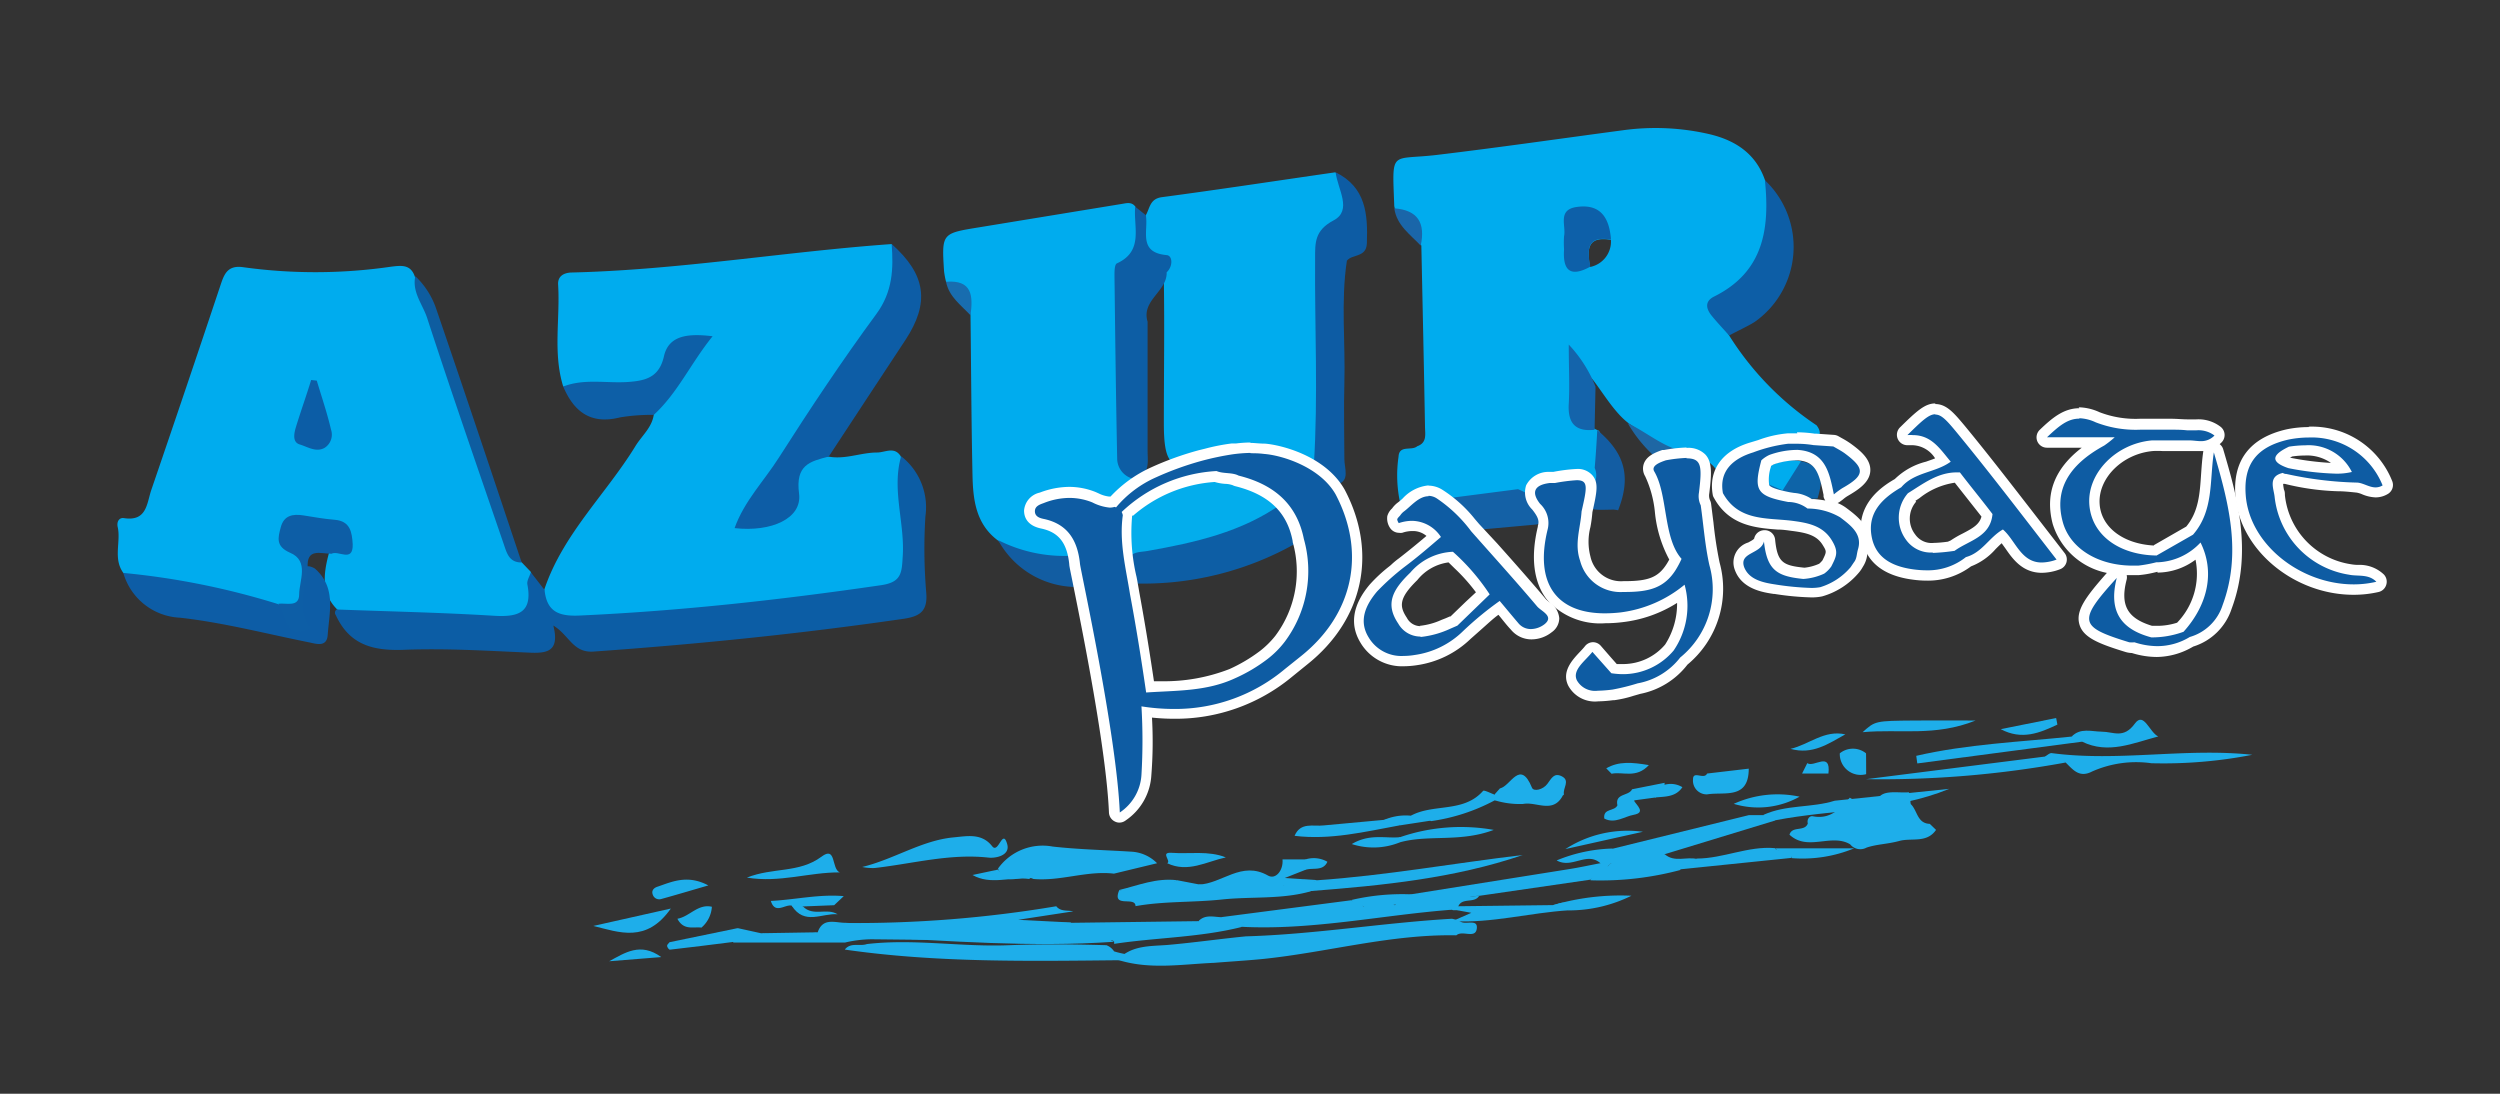 <svg xmlns="http://www.w3.org/2000/svg" viewBox="0 0 240 105"><rect x="0" y="0" width="240" height="105" fill="#333333" stroke="none"/><defs><style>.cls-1{fill:#00acee;}.cls-2{fill:#0c5da5;}.cls-3{fill:#0d5da6;}.cls-4{fill:#0d5ca4;}.cls-5{fill:#0d5ea5;}.cls-6{fill:#0d5ea6;}.cls-7{fill:#0d5fa7;}.cls-8{fill:#1eaeea;}.cls-9{fill:#0e5da0;}.cls-10{fill:#1461a6;}.cls-11{fill:#125da2;}.cls-12{fill:#1a66a9;}.cls-13{fill:#186daf;}.cls-14{fill:#3d6ea7;}.cls-15{fill:#135da3;}.cls-16{fill:#1464ab;}.cls-17{fill:#1e67a4;}.cls-18{fill:#0c5da6;}.cls-19{fill:#0e64a8;}.cls-20{fill:#03adec;}.cls-21{fill:#0d60a9;}.cls-22{fill:#0e5ca3;}.cls-23{fill:#fff;}</style></defs><title>logo</title><g id="Calque_3" data-name="Calque 3"><path class="cls-1" d="M174.39,40.83A28.75,28.75,0,0,1,166,32.21c-1.2-2.18-.69-3.57,1.44-5.07,2.76-1.95,3.4-6.43,2-9.84-.88-2.57-2.88-3.85-5.38-4.43a22.93,22.93,0,0,0-8.3-.36c-5.93.79-11.86,1.65-17.8,2.36-4.53.54-4.31-.6-4.11,4.91a1.83,1.83,0,0,0,.06.25,6.05,6.05,0,0,1,2.54,3.58c.12,5.77.25,11.55.35,17.33,0,.71.23,1.56-.75,1.9-.53.47-1.73-.16-1.79,1a12.39,12.39,0,0,0,.16,4.46c.14.45.81.44,1.07.13,1.21-1.48,2.49-.81,3.79-.23a23.61,23.61,0,0,0,6.7-.69c2.35-1.2,5.39.26,7.69-1.12.6-1,.29-3.18.13-4.3a2.29,2.29,0,0,0-.31-.74c-3-1.24-2-3.86-2.19-6.25.74.73,1.14.76,1.65,1.4,1,1.3,2.16,3.29,3.56,4.25,1.85,1.24,3.14,2.83,5.43,3.17A2.78,2.78,0,0,1,164.69,45c2.85-1.3,5.61-2.86,8.91-2.76C174.23,42.28,175.2,41.89,174.39,40.83Zm-21.74-15.2c-.28-1.6-.35-3,2-2.6A2.49,2.49,0,0,1,152.65,25.63Z"/><path class="cls-1" d="M11.84,55c-1-1.37-.22-3-.54-4.4-.11-.48.11-.94.61-.86,2.19.34,2.18-1.42,2.61-2.69q3.32-9.7,6.57-19.44c.39-1.15.64-2.22,2.32-1.95a50.43,50.43,0,0,0,14.15-.06c1-.12,1.89-.23,2.28,1C43.09,34.07,45.3,42,48.08,49.72c.53,1.48.75,3.12,2,4.26l.88.92a15.52,15.52,0,0,1,.33,2.24c0,1.46-.66,2.49-2.21,2.56-5.48.25-10.95.34-16.35-.87-2-1.64-1.7-3.72-1.12-5.85.37-.49,1.39-.54,1.15-1.45s-.94-.88-1.62-1-1.33-.24-2-.27a1.33,1.33,0,0,0-1.32.57,1.08,1.08,0,0,0,.42,1.53c1.24.87,1.14,2.16,1.15,3.42,0,2-.74,3.09-2.92,2.63-4-1-8-1.7-12-2.57A4.87,4.87,0,0,1,11.84,55Z"/><path class="cls-1" d="M54.07,37.11c-1-3.22-.29-6.51-.49-9.77-.06-.86.59-1.17,1.34-1.18,10.28-.25,20.44-2,30.68-2.73a5.85,5.85,0,0,1-.73,6.62c-4.3,5.72-7.71,12-12,17.79-.46.61-1.55,1.42-.82,2.11s1.9,0,2.67-.68a4.16,4.16,0,0,0,1.33-2.89c.2-2.4.76-2.76,3.47-2.55,1.6.31,3.12-.39,4.69-.39.76,0,1.65-.61,2.26.36a46,46,0,0,1,.89,9.52c-.12,2.73-.51,3.22-3.42,3.71-6.56,1.11-13.19,1.66-19.81,2.3a52.86,52.86,0,0,1-9.57.42c-2.25-.19-2.61-.75-2.32-3.11C54,51.32,58.15,47.47,61,42.83c.61-1,1.57-1.76,1.76-3C63.67,37.28,65.7,35.41,67,33a2.51,2.51,0,0,0-2.86,2,3.46,3.46,0,0,1-3.3,2.29A25.17,25.17,0,0,1,54.07,37.11Z"/><path class="cls-1" d="M95.82,51.9c-2.14-1.58-2.41-3.92-2.46-6.29-.11-5.11-.13-10.23-.19-15.34a4.6,4.6,0,0,0-2.35-3.22,8.24,8.24,0,0,1-.19-1c-.23-3.65-.23-3.64,3.32-4.22l13.66-2.24c.49-.07,1-.26,1.38.24,1,2,1.05,3.85-.57,5.55a2.85,2.85,0,0,0-.69,2.1c0,5.19-.33,10.39.4,15.56a4.8,4.8,0,0,0,.81,2.35c-.18,2.08-1.67,3.51-3.57,3-2.66-.71-3.52-.4-6.27,1.15,1.5,0,1.16.15,2.12.69,1.33.75,2.79,1.53,1.57,3.48A7.13,7.13,0,0,1,95.82,51.9Z"/><path class="cls-1" d="M110,20.66c.39-.68.38-1.57,1.53-1.73,5.56-.74,11.11-1.59,16.67-2.39,1.69,2.61,1.73,3.44-.2,5.55a4.44,4.44,0,0,0-1,3.29c0,5.16,0,10.32,0,15.48a9.7,9.7,0,0,1-.33,3.51c-.5.93-1.26.62-2,.37a7.21,7.21,0,0,0-2.41-.71c-1.76-.05-3.52,0-5.28,0a3.37,3.37,0,0,0-1,.07c-3.57,1.33-4.26.56-4.25-3.56,0-4.56.07-9.12,0-13.67-.1-.8,0-1.6-.94-2.14C109,23.74,109.25,22.21,110,20.66Z"/><path class="cls-2" d="M52.28,56.64c.21,2.11,1.4,2.55,3.4,2.45,9.69-.44,19.3-1.51,28.89-2.91,1.87-.27,2-1.07,2.08-2.6.27-3.28-1.08-6.51-.14-9.78a6.21,6.21,0,0,1,2.33,5.77,49.83,49.83,0,0,0,.08,7.33c.15,1.79-.62,2.28-2.21,2.51C76.85,60.84,67,61.84,57,62.55c-2,.15-2.33-1.55-3.88-2.5.65,2.58-.69,2.68-2.4,2.6-4-.18-7.94-.42-11.9-.27-3,.12-5.26-.46-6.58-3.32a.39.39,0,0,1,.07-.55c5,.19,10,.29,15.06.6,2.35.15,3.78-.26,3.26-3-.07-.36.21-.78.33-1.17Z"/><path class="cls-3" d="M79.56,43.83c-1.83.47-3.21.81-2.85,3.56.31,2.37-2.64,3.71-6.19,3.31.93-2.61,2.85-4.55,4.26-6.78,3-4.7,6.07-9.32,9.36-13.79,1.56-2.13,1.64-4.33,1.46-6.7,3.3,2.93,3.68,5.62,1.32,9.21S82,40.1,79.56,43.83Z"/><path class="cls-4" d="M126.13,44.61c.42-6.59.07-13.18.12-19.76,0-1.51-.07-2.72,1.77-3.69s.39-3,.2-4.62c2.91,1.44,3.1,4,3,6.82-.06,1.4-1.4,1-1.92,1.67-.59,3.91-.13,7.84-.24,11.76-.07,2.43,0,4.87,0,7.3,0,.83.55,2.1-.66,2.39S126.42,45.79,126.13,44.61Z"/><path class="cls-5" d="M110,20.66c.27,1.47-.79,3.58,2,3.83.58.05.62,1.08,0,1.65.06,1.84-2.46,2.68-1.83,4.75,0,4.14,0,8.27,0,12.4,0,1,.27,2.3-1.22,2.7a2,2,0,0,1-1.7-1.94c-.12-5.86-.19-11.72-.26-17.58,0-.41,0-1.09.24-1.19,2.6-1.19,1.56-3.51,1.75-5.44Z"/><path class="cls-3" d="M11.84,55a73.28,73.28,0,0,1,14.88,3,3.57,3.57,0,0,1,1.57,2.18A15.76,15.76,0,0,0,29,55.36c-.06-.84.32-1.3,1.23-.78,2.06,1.81,1.39,4.15,1.23,6.37-.08,1.16-1,.89-1.72.73-4.15-.83-8.26-1.91-12.45-2.38A5.93,5.93,0,0,1,11.84,55Z"/><path class="cls-6" d="M166,32.21c-.56-.63-1.14-1.24-1.67-1.89s-.73-1.38.24-1.86c4.75-2.36,5.34-6.53,4.86-11.16a8.81,8.81,0,0,1-1,13.62C167.62,31.41,166.77,31.78,166,32.21Z"/><path class="cls-7" d="M54.07,37.11c2-.79,4.14-.3,6.21-.44,1.69-.12,3-.43,3.46-2.47S66.1,32,68.41,32.28c-2.11,2.61-3.35,5.44-5.65,7.55a18.25,18.25,0,0,0-3.24.24C56.73,40.78,55.1,39.54,54.07,37.11Z"/><path class="cls-8" d="M139.81,89.79c-6.26-.12-12.29,1.61-18.46,2.26-1.58.16-3.17.25-4.76.38-3.11.13-6.22.69-9.29-.29,1.33-1.43,3.16-1.29,4.84-1.43,2.5-.22,5-.58,7.46-.82,6.63-.19,13.18-1.31,19.79-1.69a3.38,3.38,0,0,1,.83.28c.49.33,1.69-.32,1.55.68S140.39,89.27,139.81,89.79Z"/><path class="cls-9" d="M50.08,54c-1.24,0-1.43-.94-1.74-1.82C45.88,45,43.36,37.75,41,30.51c-.43-1.3-1.46-2.47-1.13-4a7.76,7.76,0,0,1,2,3.12C44.65,37.74,47.36,45.86,50.08,54Z"/><path class="cls-8" d="M70.82,89.1l2.23.49a14.48,14.48,0,0,0,5.45-.09c.5-1.46,1.69-.9,2.68-.91,7.22.43,14.43-.2,21.65,0l12.25-.16c.54-.16,1.29-.43,1.47.25s-.61.55-1,.58c-1.46.08-2.87.71-4.37.47a28.91,28.91,0,0,0-7.49.37c-6.66.25-13.33.14-20,.07a11.55,11.55,0,0,0-2.55.31l-10.74,0C70.12,89.85,70.47,89.48,70.82,89.1Z"/><path class="cls-8" d="M177.61,81.05c-1.82-1.07-4.07.71-5.82-.92.26-.88,1.47-.25,1.76-1.08-.11-.42.18-.75.48-.69,1.67.33,2.61-.7,3.55-1.78a2.53,2.53,0,0,0,3-.24c.63-.45,1.76-.21,2.66-.28.27.34.09.77.2,1.14.64.61.6,1.85,1.82,1.89l.6.58c-.89,1.3-2.34.74-3.52,1.06s-2.13.3-3.15.64A1.25,1.25,0,0,1,177.61,81.05Z"/><path class="cls-8" d="M81.1,91.16c.57-.73,1.43-.28,2.12-.53,4.56-.53,9.09.3,13.65.11,3.11-.12,6.23-.09,9.35,0a1.52,1.52,0,0,1,.73.59c3,.93,6.18.06,9.26.46-2.83.74-5.72.35-8.57.39C98.78,92.27,89.91,92.43,81.1,91.16Z"/><path class="cls-8" d="M111.08,82.87l-4.14,1c-2.61-.31-5.13.75-7.74.51-1.07-.54-2.7.92-3.39-1a5.27,5.27,0,0,1,5.25-2.11c2.49.28,5,.33,7.53.49A3.74,3.74,0,0,1,111.08,82.87Z"/><path class="cls-10" d="M139.39,47.78l6.34-.82a11.34,11.34,0,0,1,2.15,1.2c1.52,1,1.37,1.73-.36,2.19l-5.41.49C140.94,50.06,139.58,49.44,139.39,47.78Z"/><path class="cls-8" d="M167.9,78.25l1.39,0c.48-.06,1.12-.46,1.12.52L159.82,82c-1,1.13-2.49,1.12-3.83,1.44a2.22,2.22,0,0,1-1.05-.21c-.7-.51,0-1.17-.18-1.74Z"/><path class="cls-8" d="M82.77,83.23c3.08-.75,5.71-2.55,8.76-2.84,1.31-.12,2.71-.44,3.72.85.61.78,1-1.82,1.45-.17.27,1.05-1.09,1.34-1.8,1.26-3.73-.41-7.3.59-10.94,1A5,5,0,0,1,82.77,83.23Z"/><path class="cls-8" d="M135.3,85.88l15.37-2.45c1-.16,2-.38,3-.57.43-.18.63,0,.71.43-.29.76-1.22.6-1.65,1.15L142,86c-1.68,0-3.13,1.3-4.89.9A2.63,2.63,0,0,1,135.3,85.88Z"/><path class="cls-8" d="M196.31,72.63c.22-.12.46-.36.66-.33,6.41.85,12.84-.53,19.25.16a44.37,44.37,0,0,1-9.69.81,10.44,10.44,0,0,0-5.68.79c-1.24.65-1.84-.17-2.55-.86C197.73,72.67,196.81,73.4,196.31,72.63Z"/><path class="cls-8" d="M196.31,72.63c.66.21,1.49-.21,2,.57a98.07,98.07,0,0,1-19.15,1.6Z"/><path class="cls-11" d="M102.91,53.35a4.11,4.11,0,0,1,.37,3,8.58,8.58,0,0,1-7.46-4.5A14,14,0,0,0,102.91,53.35Z"/><path class="cls-8" d="M170.41,78.75l-1.12-.52c2.17-1,4.61-.66,6.84-1.36l11-1.14C181.72,77.94,176,77.67,170.41,78.75Z"/><path class="cls-8" d="M199.88,71.2l-15.82,2.09-.1-.73c4.9-1.13,9.94-1.33,14.93-1.85C199.47,70.37,199.91,70.31,199.88,71.2Z"/><path class="cls-8" d="M199.88,71.2c-.21-.41-.59-.46-1-.49.84-.87,1.91-.48,2.88-.47,1.13,0,2.1.72,3.19-.78.86-1.18,1.39.84,2.24,1.24C204.75,71.34,202.4,72.43,199.88,71.2Z"/><path class="cls-8" d="M139.43,88.43l1.82-.8-1.32-.24-.13-.21L140,87l9.08-.11c.58-.05,1.36-.73,1.52.5C146.85,87.62,143.2,88.65,139.43,88.43Z"/><path class="cls-8" d="M189.66,69.17c-3.93,1.57-7.28.79-10.85,1.12,1.2-1.08,1.2-1.09,5-1.12C185.5,69.15,187.23,69.17,189.66,69.17Z"/><path class="cls-8" d="M167.88,73.79c0,3-2.34,2.2-4,2.47a1.32,1.32,0,0,1-1.35-1.45c0-.87,1.06.08,1.35-.55Z"/><path class="cls-8" d="M162.9,82.42c2.53,0,4.91-1.22,7.48-1,.37.58,1.68-.43,1.59.94l-10.62,1.09c-.54.15-.66-.15-.65-.6C161.37,82.39,162.24,82.91,162.9,82.42Z"/><path class="cls-8" d="M64.4,87.22c-2.34,3.33-4.93,2.29-7.44,1.67Z"/><path class="cls-8" d="M134.34,79.24c-3.33.61-6.63,1.42-10.06,1,.57-1.35,1.79-.88,2.79-1l5.65-.52C133.32,78.73,134.09,78.08,134.34,79.24Z"/><path class="cls-8" d="M71.7,84.25c2.51-1,5-.41,7.15-2,1.46-1.11.94,1.17,1.77,1.5C77.66,83.73,74.88,84.77,71.7,84.25Z"/><path class="cls-8" d="M143.5,76.83a18.32,18.32,0,0,1-6.13,2c-.59-.49-1.44.12-2-.48,2.17-1.25,5.11-.27,7-2.42.1-.12.74.23,1.13.36.15.13.21.26.16.39S143.55,76.83,143.5,76.83Z"/><path class="cls-8" d="M160.84,83l.51.51a29.74,29.74,0,0,1-8.66,1,1.78,1.78,0,0,1,1.44-1.09c.22-.17.3-.48.62-.54l1,.09C157.42,83.64,159.15,81.79,160.84,83Z"/><path class="cls-8" d="M144,75.68c1-.17,1.92-2.87,3.07-.06.16.4,1.06.19,1.47-.36s.65-1.09,1.36-.75c.9.42.09,1.17.24,1.76l-.17.16C147.93,76.82,145.81,77.53,144,75.68Z"/><path class="cls-8" d="M144,75.68c1.9.95,4,.41,6,.75-.95,1.7-2.52.5-3.78.75a8.18,8.18,0,0,1-2.72-.35c0-.2,0-.39,0-.59Z"/><path class="cls-8" d="M70.82,89.1c-.15.45-.31.89-.46,1.33-2,.25-4,.51-6.06.74-.08,0-.25-.23-.26-.36s.15-.24.24-.36Z"/><path class="cls-8" d="M68,85c-1.76.51-3.15.93-4.54,1.31a.65.65,0,0,1-.8-.44c-.15-.42.17-.66.47-.75C64.53,84.64,66,83.94,68,85Z"/><path class="cls-8" d="M192.07,70l5.32-1.07.12.63C195.82,70.36,194.1,71.08,192.07,70Z"/><path class="cls-8" d="M150.58,87.4c-.37-.58-1-.42-1.52-.5a23.12,23.12,0,0,1,7.56-.91A13.6,13.6,0,0,1,150.58,87.4Z"/><path class="cls-8" d="M117.68,82.31c-1.86.4-3.64,1.51-5.63.56.42-.21-.71-1.07.41-1C114.2,82,116,81.64,117.68,82.31Z"/><path class="cls-8" d="M172,82.38c-.21-.85-1.18-.42-1.59-.94H178A13,13,0,0,1,172,82.38Z"/><path class="cls-8" d="M171.89,71.89c1.78-.41,3.25-1.85,5.26-1.39C175.52,71.4,174,72.48,171.89,71.89Z"/><path class="cls-8" d="M80.08,86.9l-3,.12A.81.81,0,0,1,76,86.94c-.66-.14-1.59.87-2-.45,2.35-.12,4.67-.67,7-.46Z"/><path class="cls-8" d="M160.84,83c-1.7-.46-3.42,1.31-5.11-.06l4.09-.93c.93.81,2.07.21,3.08.45C162.31,83,161.53,82.8,160.84,83Z"/><path class="cls-12" d="M133.85,20c2.29.17,3,1.43,2.54,3.58C135.4,22.52,134.09,21.65,133.85,20Z"/><path class="cls-8" d="M179.15,74.32a2,2,0,0,1-2.53-2,2,2,0,0,1,2.52,0C179.15,73,179.15,73.64,179.15,74.32Z"/><path class="cls-13" d="M90.82,27.05c2.55-.21,2.59,1.4,2.35,3.22C92.26,29.29,91.1,28.49,90.82,27.05Z"/><path class="cls-8" d="M68.34,87.05a2.87,2.87,0,0,1-1,2c-.78-.1-1.71.3-2.31-.85C66.2,88,67,86.74,68.34,87.05Z"/><path class="cls-8" d="M140,87a1.24,1.24,0,0,1,0,.38l-.51,0c-1.83-.73-3.8.77-5.61-.38.76-1.54,2-.53,3.08-.62L142,86C141.54,86.76,140.38,86.13,140,87Z"/><path class="cls-8" d="M58.48,92.28c1.49-.8,3-1.86,5-.4Z"/><path class="cls-8" d="M155.27,77.31c-.26-1.18,1.11-.87,1.41-1.54l3.12-.62,0,.2c.24.79-.52.86-.88,1.21l-2,.27C156.43,77.36,156,77.86,155.27,77.31Z"/><path class="cls-8" d="M154.71,74.28l-.51-.52c1.21-.7,2.47-.58,4.09-.31C157.07,74.77,155.79,74.05,154.71,74.28Z"/><path class="cls-8" d="M98.79,84.38C97,84.14,95.1,85,93.36,84l2.45-.52c.86,1.2,2.18-.37,3.09.53C99.05,84.16,99,84.29,98.79,84.38Z"/><path class="cls-14" d="M109.58,74.38l0-5.78A8.5,8.5,0,0,1,109.58,74.38Z"/><path class="cls-8" d="M135.36,78.3c.67.18,1.48-.24,2,.48l-3,.46c-.43-.53-1.07-.35-1.62-.47A5.22,5.22,0,0,1,135.36,78.3Z"/><path class="cls-8" d="M175.53,74.26H173c.17-.33.33-.67.5-1C174.12,73.72,175.78,72.07,175.53,74.26Z"/><path class="cls-15" d="M153.34,41.29c2.68,2.23,3.26,4.49,2,7.7a2.65,2.65,0,0,0-.48-.07C152,49,152,49,153.09,46.34a1.76,1.76,0,0,0,0-1.42C153.2,43.71,153.27,42.5,153.34,41.29Z"/><path class="cls-16" d="M153.17,37.12l-.09,4.14c-1.85.2-2.58-.64-2.48-2.47s0-3.45,0-5.71A12.63,12.63,0,0,1,153.17,37.12Z"/><path class="cls-17" d="M158.79,43.77a13.23,13.23,0,0,1-2.53-3.15c1.85.89,3.44,2.33,5.52,2.77A4.36,4.36,0,0,1,158.79,43.77Z"/><path class="cls-6" d="M31.83,53.16c-1.06,0-2.43-.59-2.29,1.37-.25,2-1.09,3.94.3,5.81-2.56,1.21-2.3-1.29-3.12-2.38.76-.1,2,.38,2-.9s1-3.22-.88-4c-1.38-.61-1.16-1.42-.89-2.43.3-1.16,1.16-1.31,2.18-1.15s2,.34,3,.42c1.52.12,1.66,1.23,1.73,2.35C33.91,54.05,32.47,52.8,31.83,53.16Z"/><path class="cls-18" d="M30.41,36.54c.47,1.57,1,3.12,1.37,4.71A1.5,1.5,0,0,1,31.15,43c-.82.45-1.63-.11-2.37-.33s-.55-1.09-.36-1.71c.46-1.5,1-3,1.45-4.48Z"/><path class="cls-8" d="M126.38,84.51c6.65-.45,13.2-1.65,19.81-2.43-6.59,2.25-13.45,2.92-20.34,3.46-.94,0-2,.7-2.73-.46C124.09,84.22,125.35,85,126.38,84.51Z"/><path class="cls-8" d="M102.83,88.56c-.53.61-1.24.4-1.89.4q-9,0-18.11,0c-.57,0-1.18.17-1.65-.35A116.07,116.07,0,0,0,101.4,87c.43.54,1.08.36,1.63.49l-5.29.81Z"/><path class="cls-8" d="M123.25,85c.72.88,1.77.21,2.6.56-2.79.8-5.69.49-8.53.79s-5.56.15-8.31.64c0-1-2.32.26-1.56-1.54A10.9,10.9,0,0,0,113,84.5l2.08.4c2.39.39,4.69-1,7.1-.33C122.54,84.67,123,84.66,123.25,85Z"/><path class="cls-8" d="M123.25,85c-1.84-.25-3.61.37-5.41.41-.94,0-2,.47-2.79-.49,2.24-.05,4.13-2.33,6.69-.86.73.41,1.48-.52,1.38-1.56h2.21c.2.35-.16.68,0,1l-2,.79,3.11.2C125.42,85.17,124.29,84.79,123.25,85Z"/><path class="cls-8" d="M110.92,89.41c1.77.28,3.4-.81,5.25-.32-.23-.81-.75-.55-1.09-.69.63-.62,1.41-.38,2.15-.35.61.4,1.37,0,2,.34a.46.46,0,0,1-.07.61c-4,1-8.14,1-12.2,1.61v-.2c-.31-.47-1.9.41-1.2-1.14A30.9,30.9,0,0,1,110.92,89.41Z"/><path class="cls-8" d="M119.21,88.57c-.66-.19-1.46.18-2-.52l12.54-1.63c.33.36,1.31,0,1.07,1A34.57,34.57,0,0,1,119.21,88.57Z"/><path class="cls-8" d="M134.4,80.37a18,18,0,0,1,9-.7c-3.22,1.22-6.24.43-9,1.19-.17-.11-.22-.22-.17-.33S134.34,80.37,134.4,80.37Z"/><path class="cls-8" d="M157.72,79.85l-7.44,1.66A11,11,0,0,1,157.72,79.85Z"/><path class="cls-8" d="M130.88,87c-.4-.15-.92-.08-1.11-.61a21.41,21.41,0,0,1,5.53-.54c.54.12,1.17,0,1.59.48l-3.11.54A2.27,2.27,0,0,1,130.88,87Z"/><path class="cls-8" d="M154.75,82.81l-.62.54-.5-.49c-1.3-1.14-2.73.57-4.19-.26a15,15,0,0,1,5.32-1.14C155.49,81.92,155.49,82.37,154.75,82.81Z"/><path class="cls-8" d="M155.27,77.31l1.57-.48c.28.49,1.19,1.17,0,1.39-.91.16-1.81.9-2.83.36C153.88,77.56,155,77.92,155.27,77.31Z"/><path class="cls-8" d="M134.4,80.37a4,4,0,0,0,0,.49,6.75,6.75,0,0,1-4.63.17C131.5,80,133,80.51,134.4,80.37Z"/><path class="cls-8" d="M158.88,76.56c-.1-.69.63-.78.88-1.21a2.16,2.16,0,0,1,1.75.22C160.86,76.54,159.83,76.46,158.88,76.56Z"/><path class="cls-8" d="M125.28,83.52c-.55-.37-.12-.7,0-1a2.63,2.63,0,0,1,2.15.21C127,83.69,126,83.25,125.28,83.52Z"/><path class="cls-8" d="M113,84.5c-1.7,1.13-3.42,2.13-5.52.93C109.27,85,111,84.26,113,84.5Z"/><path class="cls-8" d="M76,86.94l1.08.08c1,1,2.28.1,3.33.75C78.91,87.64,77.23,88.87,76,86.94Z"/><path class="cls-8" d="M78.5,89.5a7.24,7.24,0,0,1-5.45.09Z"/><path class="cls-8" d="M130.88,87l2.9-.13c1.86.36,3.82-.43,5.64.46-6.76.51-13.44,2-20.27,1.64l.06-.44A77.84,77.84,0,0,0,130.88,87Z"/><path class="cls-8" d="M105.41,89.59l1.53.82c-7.92.55-15.82-.08-23.72-.49,1.68-.73,3.45-.39,5.18-.42,5.19-.09,10.38-.06,15.58-.07C104.48,89.24,105,89.05,105.41,89.59Z"/><path class="cls-8" d="M105.41,89.59,104,89.43a12,12,0,0,1,6.94,0Z"/><path class="cls-8" d="M166.44,77.17a10.13,10.13,0,0,1,6.32-.69A8.11,8.11,0,0,1,166.44,77.17Z"/><path class="cls-19" d="M174.49,47.85c-1.59.11-3.2.29-4.67-.49-1.27-.67-1.48-1.6-.13-2.43a4.17,4.17,0,0,1,4.06-.38c1.45.7,1.08,2.06.74,3.3Z"/><path class="cls-5" d="M123.07,48.34a4.86,4.86,0,0,1,1.71,3.6A29.74,29.74,0,0,1,108.46,56c-.06-.72-.12-1.45-.19-2.18a1.06,1.06,0,0,1,.88-1.31C114,51.77,118.47,49.87,123.07,48.34Z"/><path class="cls-20" d="M123.07,48.34c-3.86,2.75-8.34,3.74-12.89,4.55-.74.14-1.55,0-1.9.92-.65-3.56-.33-4.39,2.7-6.07C114.39,45.87,120.37,45,123.07,48.34Z"/><path class="cls-1" d="M168.77,46.07l2.36,1,1.76-2.78C171.2,43.91,168.87,44.88,168.77,46.07Z"/><path class="cls-21" d="M154.65,23h0c0-.25-.05-.51-.09-.76-.32-1.79-1.33-2.64-3.2-2.37s-1,1.8-1.21,2.8a9,9,0,0,0,0,1.27c-.14,2.06.63,2.7,2.52,1.66C152.37,24,152.3,22.6,154.65,23Z"/><path class="cls-22" d="M134.74,63.44a4.09,4.09,0,0,1-3.77-2c-.93-1.54-.65-3.21.85-5a13,13,0,0,1,1.85-1.71l.12-.1a.47.47,0,0,1,.13-.15l.6-.46c1.16-.89,2.23-1.79,3.12-2.55a2.72,2.72,0,0,0-2.08-1,3.66,3.66,0,0,0-1.13.19.4.4,0,0,1-.15,0h0a.54.54,0,0,1-.4-.2,1.15,1.15,0,0,1-.23-.79,1.08,1.08,0,0,1,.32-.5l.07-.07a1.83,1.83,0,0,1,.42-.45,6.42,6.42,0,0,0,.54-.45,3.37,3.37,0,0,1,2.13-1.12,2,2,0,0,1,1.05.31,12.21,12.21,0,0,1,3,2.74l.43.49,1.63,1.84c1.56,1.75,3.17,3.56,4.71,5.38a2.13,2.13,0,0,0,.33.28c.37.28.84.64.84,1.19a1.19,1.19,0,0,1-.53,1,2.65,2.65,0,0,1-1.61.58h0a2.07,2.07,0,0,1-1.61-.75c-.43-.5-.85-1-1.26-1.51l-.24-.28a21.65,21.65,0,0,0-2,1.62l-1.13,1a8.8,8.8,0,0,1-4.91,2.42A7.7,7.7,0,0,1,134.74,63.44Zm4.55-10a5.1,5.1,0,0,0-3.55,1.87c-1.82,1.75-2.08,2.78-1.1,4.25a2,2,0,0,0,1.73,1,7.1,7.1,0,0,0,2.27-.6l.4-.16a4.17,4.17,0,0,0,.44-.19l.14-.06,2.77-2.67A15.39,15.39,0,0,0,140,54.21Z"/><path class="cls-23" d="M137.13,47.6a1.5,1.5,0,0,1,.79.24A13.51,13.51,0,0,1,141.23,51c2.12,2.4,4.27,4.77,6.33,7.21.39.47,1.67.94.72,1.71a2.2,2.2,0,0,1-1.3.47,1.54,1.54,0,0,1-1.23-.58c-.6-.7-1.19-1.42-1.78-2.12a31.62,31.62,0,0,0-3.51,2.89,8.28,8.28,0,0,1-4.66,2.3,6.5,6.5,0,0,1-1.06.09,3.65,3.65,0,0,1-3.35-1.78c-1-1.62-.26-3.14.81-4.41a23.48,23.48,0,0,1,2.62-2.35h0c1.34-1,2.56-2.07,3.51-2.88h0A3.37,3.37,0,0,0,135.56,50a4.05,4.05,0,0,0-1.28.22h0s-.17-.26-.14-.38.18-.24.28-.36a1.65,1.65,0,0,1,.33-.36c.67-.48,1.43-1.48,2.38-1.48m-.76,13.51a8.91,8.91,0,0,0,2.85-.79l.69-.3,3.1-3a20.57,20.57,0,0,0-3.53-4.09,5.68,5.68,0,0,0-4.09,2c-1.7,1.64-2.44,3-1.16,4.89a2.45,2.45,0,0,0,2.14,1.25m-1.55-6.71h0l-.59.46.59-.46m2.31-7.8a3.84,3.84,0,0,0-2.46,1.24,5.07,5.07,0,0,1-.5.42,2.55,2.55,0,0,0-.53.55l0,0a1.57,1.57,0,0,0-.46.74,1.63,1.63,0,0,0,.33,1.22,1.05,1.05,0,0,0,.79.38,1.12,1.12,0,0,0,.31,0,3,3,0,0,1,1-.17,2,2,0,0,1,1.33.47c-.79.67-1.7,1.42-2.67,2.17h0a7.18,7.18,0,0,0-.74.62l-.12.1a14.58,14.58,0,0,0-1.92,1.78c-1.64,1.95-1.94,3.83-.89,5.57a4.64,4.64,0,0,0,4.2,2.27,8.7,8.7,0,0,0,1.21-.1,9.33,9.33,0,0,0,5.17-2.53l1.13-1c.63-.56,1.1-1,1.54-1.31.4.48.79,1,1.2,1.43a2.55,2.55,0,0,0,2,.93,3.14,3.14,0,0,0,1.92-.69,1.65,1.65,0,0,0,.72-1.35,2.1,2.1,0,0,0-1-1.58,2.32,2.32,0,0,1-.26-.21c-1.53-1.82-3.14-3.63-4.7-5.38L142,50.31l-.42-.49A12.7,12.7,0,0,0,138.44,47a2.54,2.54,0,0,0-1.31-.38Zm-.76,13.51a1.47,1.47,0,0,1-1.31-.8c-.74-1.11-.77-1.89,1-3.62a4.62,4.62,0,0,1,3-1.7l.58.57a17.44,17.44,0,0,1,2.05,2.3l-1,.93-1.44,1.39-.07,0-.39.17-.41.16a6.64,6.64,0,0,1-2.09.57Z"/><path class="cls-22" d="M153.38,66.78A2.53,2.53,0,0,1,151,65.55c-.51-1,.34-1.94,1-2.66a7.13,7.13,0,0,0,.53-.6.54.54,0,0,1,.38-.19h0a.5.5,0,0,1,.37.17L155,64.18a6.77,6.77,0,0,0,.89.06,5.81,5.81,0,0,0,4.43-2.07A7.36,7.36,0,0,0,161.44,57a12.19,12.19,0,0,1-5.77,2.29,12.53,12.53,0,0,1-1.58.1c-2.34,0-4.14-.72-5.2-2.07-1.19-1.51-1.46-3.78-.79-6.57a2.08,2.08,0,0,0-.62-2.08,1.84,1.84,0,0,1-.51-1.82c.22-.54.81-.87,1.76-1a1.27,1.27,0,0,1,.28,0h.2a15.76,15.76,0,0,1,2.17-.28,1.38,1.38,0,0,1,1.11.42c.44.55.25,1.38-.15,3.19a12.33,12.33,0,0,1-.18,1.39,6,6,0,0,0,0,3.07,3.53,3.53,0,0,0,3.65,2.7H156c2.42,0,3.54-.47,4.42-1.86a6.64,6.64,0,0,0,.42-.74,10.81,10.81,0,0,1-1.47-4.61,11.2,11.2,0,0,0-1-3.61.91.91,0,0,1-.09-.78c.21-.57,1-.84,1.46-1a13.7,13.7,0,0,1,2.18-.26,1.86,1.86,0,0,1,1.44.5c.54.61.46,1.68.26,3.35a1.46,1.46,0,0,0,.11.92.55.55,0,0,1,0,.17c.09.59.16,1.19.23,1.79.16,1.3.32,2.64.6,3.92a8.9,8.9,0,0,1-3,9.35,7,7,0,0,1-4.32,2.59l-.68.2a11.26,11.26,0,0,1-1.76.4l-.12,0a11.75,11.75,0,0,1-1.36.1Z"/><path class="cls-23" d="M161.9,44c1.46,0,1.51.76,1.2,3.29a2,2,0,0,0,.17,1.22c.27,1.91.41,3.86.83,5.74a8.44,8.44,0,0,1-2.8,8.87,6.66,6.66,0,0,1-4.08,2.48,20.85,20.85,0,0,1-2.42.6,13.16,13.16,0,0,1-1.42.11,2,2,0,0,1-2-1c-.47-1,.79-1.84,1.49-2.73l1.82,2.05a7.49,7.49,0,0,0,1.14.09,6.36,6.36,0,0,0,4.84-2.27,7.61,7.61,0,0,0,1.05-6.32,12,12,0,0,1-6.13,2.66,13.57,13.57,0,0,1-1.52.09c-4.68,0-6.74-2.91-5.51-8a2.52,2.52,0,0,0-.71-2.51c-.93-1.18-.47-1.83.92-2,.16,0,.34,0,.5,0a16.68,16.68,0,0,1,2.09-.27c1.14,0,1,.68.47,3-.1,1.58-.71,3.1-.14,4.73a4,4,0,0,0,4.13,3H156c2.38,0,3.78-.42,4.85-2.09a9.28,9.28,0,0,0,.58-1.09c-1.78-2-1.3-6.14-2.62-8.39-.33-.56.56-.88,1.11-1.07a13.8,13.8,0,0,1,2-.23m0-1a14.42,14.42,0,0,0-2.17.24l-.17,0c-.59.21-1.48.52-1.77,1.31a1.43,1.43,0,0,0,.13,1.22,10.57,10.57,0,0,1,.93,3.43,12,12,0,0,0,1.38,4.56c-.08.14-.17.3-.26.44-.8,1.25-1.73,1.63-4,1.63h-.13a3,3,0,0,1-3.18-2.37,5.6,5.6,0,0,1,0-2.82,13,13,0,0,0,.19-1.43c.43-1.93.62-2.82,0-3.54a1.86,1.86,0,0,0-1.5-.61,16.05,16.05,0,0,0-2.25.28H149l-.33,0a2.4,2.4,0,0,0-2.16,1.29,2.27,2.27,0,0,0,.58,2.32c.57.72.7,1.1.54,1.58a.31.31,0,0,1,0,.08c-.71,2.94-.4,5.36.88,7a6.82,6.82,0,0,0,5.6,2.26,13.19,13.19,0,0,0,1.63-.1A12.42,12.42,0,0,0,161,57.88a7.23,7.23,0,0,1-1.15,4,5.3,5.3,0,0,1-4,1.87c-.21,0-.42,0-.64,0l-.54-.61-1-1.15a1,1,0,0,0-.75-.34h0a1,1,0,0,0-.76.38c-.14.18-.32.37-.51.57-.7.75-1.76,1.87-1.1,3.22a2.91,2.91,0,0,0,2.88,1.51,12.59,12.59,0,0,0,1.42-.11h.12a10.73,10.73,0,0,0,1.84-.42l.66-.19A7.57,7.57,0,0,0,162,63.8,9.46,9.46,0,0,0,165.08,54a38.23,38.23,0,0,1-.59-3.86c-.08-.6-.15-1.21-.23-1.81a1.17,1.17,0,0,0-.11-.33,1.15,1.15,0,0,1-.06-.63c.22-1.81.31-3-.38-3.74A2.3,2.3,0,0,0,161.9,43Z"/><path class="cls-22" d="M207.07,62.53a7.61,7.61,0,0,1-2.3-.37h-.09a2.06,2.06,0,0,1-.46-.07c-2.37-.72-3.83-1.24-4.13-2.33s.55-2.23,2.71-4.65a.48.48,0,0,1,.37-.17.53.53,0,0,1,.24.06.49.49,0,0,1,.24.56c-.71,2.76.15,4.28,2.88,5.08l.64-.05a6.08,6.08,0,0,0,2.11-.39c2-2.31,2.66-4.94,1.75-7.33a6.12,6.12,0,0,1-3.92,1.57h-.05l-.49.11a7.32,7.32,0,0,1-1.27.21h-.55c-3.59,0-6.49-1.86-7.22-4.63-.82-3.13.52-5.72,4-7.69h-5a.5.5,0,0,1-.34-.86c1.14-1.09,2.12-1.93,3.45-1.93a4.42,4.42,0,0,1,1.77.43,10.15,10.15,0,0,0,4.09.67l1.46,0,1.49,0c.53,0,1.05,0,1.57.06h.87a3,3,0,0,1,2,.62.45.45,0,0,1,.18.36.47.47,0,0,1-.14.37,2.21,2.21,0,0,1-1.67.69,5.65,5.65,0,0,1-.59,0l-.46,0c-.3,0-.52,0-.73,0l-1,0-.94,0c-.32,0-.64,0-.95,0-3.14.29-5.69,2.81-5.57,5.52s2.51,4.43,5.84,4.56l3.29-1.9c1.35-1.58,1.48-3.46,1.61-5.45.05-.7.1-1.42.2-2.13a.52.52,0,0,1,.46-.43h0a.5.5,0,0,1,.48.36c1.26,4.28,2.83,9.61.83,15a5.21,5.21,0,0,1-3.43,3.35,6.51,6.51,0,0,1-3.3.91Z"/><path class="cls-23" d="M199.61,40.15a4,4,0,0,1,1.57.39,10.59,10.59,0,0,0,4.29.71c1,0,2,0,2.95,0,.51,0,1,0,1.53.06h.91a2.55,2.55,0,0,1,1.73.5,1.74,1.74,0,0,1-1.32.54c-.36,0-.71-.07-1.05-.07h-.73c-.64,0-1.28,0-1.92,0-.34,0-.67,0-1,0-3.42.31-6.15,3.1-6,6.05s2.78,4.95,6.46,5l3.5-2c2-2.3,1.58-5.16,2-7.9,1.42,4.83,2.7,9.65.84,14.66a4.65,4.65,0,0,1-3.15,3.06,6,6,0,0,1-3.11.88,7.15,7.15,0,0,1-2.2-.37,2.73,2.73,0,0,1-.5,0c-4.82-1.48-5-2-1.2-6.18-.89,3.46.68,5,3.32,5.71a8.82,8.82,0,0,0,3.09-.54h0c2.4-2.67,3-5.82,1.63-8.57a5.92,5.92,0,0,1-4.1,1.9H207a12.83,12.83,0,0,1-1.73.32h-.53c-3.37,0-6.07-1.69-6.73-4.25-.79-3,.54-5.4,4-7.28a9.74,9.74,0,0,0,1-.79h-6.5c1.18-1.12,2-1.79,3.11-1.79m0-1c-1.51,0-2.62.94-3.8,2.07a1,1,0,0,0-.24,1.1,1,1,0,0,0,.93.62h3.34c-2.61,2-3.55,4.42-2.79,7.32a6.86,6.86,0,0,0,5.2,4.7c-2.08,2.35-3,3.63-2.64,4.93s1.93,1.89,4.46,2.67a2.42,2.42,0,0,0,.58.09h0a8.15,8.15,0,0,0,2.39.38,7,7,0,0,0,3.5-1,5.63,5.63,0,0,0,3.69-3.64c2.06-5.52.47-10.94-.81-15.29a.94.94,0,0,0-.34-.5l.18-.17a1,1,0,0,0,.29-.76,1,1,0,0,0-.36-.72,3.48,3.48,0,0,0-2.36-.73H210c-.48,0-1-.06-1.61-.06l-1.5,0-1.45,0a9.62,9.62,0,0,1-3.89-.63,5,5,0,0,0-2-.47Zm7.15,13.18c-3-.16-5.11-1.81-5.21-4.07-.11-2.45,2.23-4.74,5.11-5a8.23,8.23,0,0,1,.91,0l.93,0,1,0c.22,0,.45,0,.67,0h.06l.41,0c.21,0,.42,0,.64,0h.23c-.11.73-.16,1.45-.21,2.15-.13,2-.25,3.67-1.43,5.1l-1.22.7-1.88,1.08Zm.35,2.6a6.16,6.16,0,0,0,3.65-1.24A6.77,6.77,0,0,1,209,59.78a6.29,6.29,0,0,1-1.85.3l-.55,0c-2.39-.72-3.08-2-2.44-4.44a.9.9,0,0,0,0-.43h1.18a9.42,9.42,0,0,0,1.36-.22l.42-.1Z"/><path class="cls-22" d="M107.5,78.53a.54.54,0,0,1-.21,0,.51.51,0,0,1-.29-.43c-.26-6.09-2.57-17.58-3.44-21.91-.26-1.26-.36-1.77-.38-1.92-.22-2.28-1.17-3.48-3.07-3.88-.84-.17-1.26-.59-1.26-1.23,0-.82.75-1.1,1.14-1.24a7.58,7.58,0,0,1,2.69-.54,6.21,6.21,0,0,1,2.36.47l.29.12a3.31,3.31,0,0,0,1.19.34,1.42,1.42,0,0,0,.36,0h.05a11.62,11.62,0,0,1,3.86-2.81,29.92,29.92,0,0,1,4.45-1.6l.58-.14a20.61,20.61,0,0,1,2.53-.51l.43,0a10.84,10.84,0,0,1,1.29-.09c.35,0,.78,0,1.35.07,2,.16,5.69,1.42,7.23,4.13,3.07,5.82,1.75,12-3.42,16.15l-1.54,1.24a17,17,0,0,1-11,4h0a21,21,0,0,1-2.59-.17v0a43.64,43.64,0,0,1,0,6,5.16,5.16,0,0,1-2.26,4A.51.51,0,0,1,107.5,78.53Zm.78-29.11a.54.54,0,0,1,0,.18,18.63,18.63,0,0,0,.44,6c.09.49.18,1,.26,1.46.49,2.67,1,5.54,1.47,9L111.6,66a17.67,17.67,0,0,0,6.74-1.22,15.1,15.1,0,0,0,3-1.8,8.58,8.58,0,0,0,1.57-1.56,10.74,10.74,0,0,0,1.74-9.44c-.6-3-2.53-4.89-5.89-5.72l-.12,0a2.47,2.47,0,0,0-.93-.19,4.13,4.13,0,0,1-1-.18,13.79,13.79,0,0,0-8.45,3.56S108.27,49.4,108.28,49.42Z"/><path class="cls-23" d="M120.07,43.51c.34,0,.75,0,1.31.07,1.67.13,5.33,1.23,6.84,3.88,2.95,5.61,1.69,11.51-3.3,15.51l-1.55,1.24h0a16.37,16.37,0,0,1-10.68,3.85,19.64,19.64,0,0,1-3.11-.25,55.51,55.51,0,0,1,0,6.57A4.68,4.68,0,0,1,107.5,78c-.32-7.59-3.75-23.19-3.82-23.86-.22-2.2-1.13-3.82-3.47-4.32-.41-.08-.86-.24-.86-.74s.48-.65.86-.79a6.75,6.75,0,0,1,2.47-.49,5.87,5.87,0,0,1,2.18.43,4.61,4.61,0,0,0,1.66.5,1.66,1.66,0,0,0,.49-.07l.13.05a10.6,10.6,0,0,1,3.87-2.9,29.54,29.54,0,0,1,4.35-1.57,26.59,26.59,0,0,1,3-.63,14.16,14.16,0,0,1,1.67-.13m-10,23c2.87-.2,5.78-.09,8.52-1.36a15.44,15.44,0,0,0,3.14-1.86,8.88,8.88,0,0,0,1.65-1.66,11.33,11.33,0,0,0,1.83-9.86c-.69-3.46-3-5.27-6.26-6.08-.62-.33-1.48-.16-2.12-.44a14.37,14.37,0,0,0-9.11,3.93,1.25,1.25,0,0,1,.11.31c-.36,2.58.29,5.07.69,7.58.59,3.14,1.09,6.28,1.55,9.44m10-24a12,12,0,0,0-1.35.09l-.42,0a19.49,19.49,0,0,0-2.6.51l-.57.14a29.59,29.59,0,0,0-4.56,1.64,12.18,12.18,0,0,0-3.92,2.81h-.13a3,3,0,0,1-1-.3l-.29-.13a6.81,6.81,0,0,0-2.55-.5,8.06,8.06,0,0,0-2.82.55,1.92,1.92,0,0,0-1.51,1.72c0,.52.2,1.43,1.65,1.73,1.68.36,2.48,1.38,2.69,3.44,0,.16.08.5.38,2,.87,4.32,3.18,15.78,3.43,21.83a1,1,0,0,0,.58.86.9.9,0,0,0,.42.1,1,1,0,0,0,.62-.22,5.62,5.62,0,0,0,2.45-4.34,40.54,40.54,0,0,0,.06-5.52c.7.07,1.39.11,2.06.11A17.49,17.49,0,0,0,124,65l.48-.39,1.05-.85c5.37-4.3,6.74-10.72,3.56-16.75-1.86-3.28-6.15-4.3-7.64-4.42-.55,0-1-.07-1.39-.07Zm-11.28,7.05a13.28,13.28,0,0,1,7.86-3.26,4.62,4.62,0,0,0,1,.18,2.39,2.39,0,0,1,.73.13,1.09,1.09,0,0,0,.23.09c3.21.8,5,2.48,5.53,5.3a.15.15,0,0,0,0,.07,10.31,10.31,0,0,1-1.67,9,8.53,8.53,0,0,1-1.48,1.46,15.27,15.27,0,0,1-2.92,1.73,17.31,17.31,0,0,1-6.56,1.17l-.69,0c-.48-3.25-.94-6-1.41-8.56-.08-.47-.17-1-.26-1.45a18.29,18.29,0,0,1-.43-5.81.37.37,0,0,1,0-.11Z"/><path class="cls-22" d="M185,55.25a8.91,8.91,0,0,1-1.23-.09c-2.63-.33-4.1-1.48-4.5-3.5-.56-2.82,1.42-4.36,3-5.27a6.05,6.05,0,0,1,2.83-1.59,9.32,9.32,0,0,0,1.51-.6c-.83-1-1.55-1.93-2.91-1.93l-.46,0h-.06a.5.5,0,0,1-.45-.28.52.52,0,0,1,.1-.58c1.46-1.43,2.19-2.15,3-2.15s1.44.71,2.46,2c2.29,2.78,4.54,5.69,6.72,8.51q1.39,1.82,2.83,3.65a.5.5,0,0,1,.09.44.53.53,0,0,1-.31.34,4.59,4.59,0,0,1-1.57.31h0c-1.61,0-2.4-1.13-3.09-2.12a8.85,8.85,0,0,0-.7-.92,8.29,8.29,0,0,0-1,.9A5.51,5.51,0,0,1,189,53.93,6.31,6.31,0,0,1,185,55.25Zm-1.41-7.46a3,3,0,0,0-.14,3.8,2.4,2.4,0,0,0,2.17,1,12.33,12.33,0,0,0,1.44-.12l.46-.06a9.62,9.62,0,0,1,1.2-.7c1-.54,1.92-1,2.11-2.2l-2.86-3.62h-.06A7.15,7.15,0,0,0,184,47.47Z"/><path class="cls-23" d="M185.81,39.8c.58,0,1.11.59,2.08,1.77,3.24,3.94,6.32,8,9.54,12.15A4.27,4.27,0,0,1,196,54c-2,0-2.52-2.14-3.72-3.17-1.3.73-2,2.23-3.55,2.65a5.85,5.85,0,0,1-3.8,1.27,9.46,9.46,0,0,1-1.17-.08c-1.93-.25-3.66-1-4.07-3.1-.46-2.33,1-3.73,2.83-4.79,1.25-1.47,3.3-1.39,4.75-2.46-1-1.18-1.82-2.55-3.64-2.55a3.12,3.12,0,0,0-.52,0c1.36-1.34,2.05-2,2.67-2m-.23,13.31a18.92,18.92,0,0,0,2.09-.2c1.36-1,3.44-1.31,3.64-3.53-1-1.32-2.09-2.64-3.13-4h-.31c-1.83,0-3.22,1.1-4.68,2a3.58,3.58,0,0,0-.18,4.47,2.92,2.92,0,0,0,2.57,1.22m.23-14.31c-1,0-1.82.77-3.37,2.29a1,1,0,0,0,.7,1.72h.13l.39,0A2.67,2.67,0,0,1,185.77,44c-.28.12-.57.21-.87.32a6.58,6.58,0,0,0-3,1.67c-1.11.64-3.84,2.36-3.17,5.76.44,2.23,2.1,3.54,4.93,3.9a9.66,9.66,0,0,0,1.29.09,6.88,6.88,0,0,0,4.27-1.37,6,6,0,0,0,2.36-1.66c.2-.2.39-.39.58-.56l.36.5c.69,1,1.63,2.34,3.5,2.34a5,5,0,0,0,1.74-.34,1,1,0,0,0,.62-.67,1,1,0,0,0-.18-.89l-2.84-3.67c-2.18-2.81-4.42-5.72-6.71-8.5-1-1.19-1.75-2.13-2.85-2.13Zm-1.9,9.35.39-.26a7.09,7.09,0,0,1,3.39-1.48l2.23,2.83.33.42c-.2.75-.79,1.1-1.81,1.63a10.17,10.17,0,0,0-1.14.66L187,52a11.72,11.72,0,0,1-1.38.12,1.91,1.91,0,0,1-1.76-.81,2.48,2.48,0,0,1,.09-3.15Z"/><path class="cls-22" d="M226,56.58c-5.51,0-10.47-4.13-10.85-9-.25-3.2,1.21-5.12,4.48-5.87a10.51,10.51,0,0,1,2.06-.21,7.83,7.83,0,0,1,7.55,4.91.49.49,0,0,1-.2.61,1.77,1.77,0,0,1-.94.27,3,3,0,0,1-1.11-.27,2.8,2.8,0,0,0-.66-.19c-.6-.06-1.2-.09-1.81-.13A23.28,23.28,0,0,1,219.4,46a1.33,1.33,0,0,1-.3-.06c-.49.15-.49.41-.33,1.2q.06.26.09.48c.43,3.68,2.89,6.26,6.75,7.07a4.3,4.3,0,0,0,.73.07,3,3,0,0,1,2.14.75.5.5,0,0,1,.13.49.52.52,0,0,1-.37.35,10.38,10.38,0,0,1-2.29.26Zm-7-12.57a2.84,2.84,0,0,0,.91.44,27.53,27.53,0,0,0,4.38.5c.27,0,.52,0,.74,0a4.15,4.15,0,0,0-3.65-1.69,10.74,10.74,0,0,0-1.42.11c-.82.41-.94.62-1,.67Z"/><path class="cls-23" d="M221.63,42a7.34,7.34,0,0,1,7.1,4.6,1.3,1.3,0,0,1-.68.19c-.59,0-1.14-.4-1.72-.46a35,35,0,0,1-6.84-.83h-.05a.59.59,0,0,1-.29-.1c-1.44.33-.88,1.48-.79,2.27a8.5,8.5,0,0,0,7.14,7.5c.87.18,1.88-.09,2.63.68a9.6,9.6,0,0,1-2.18.25c-5.09,0-10-3.83-10.36-8.56-.23-3,1.08-4.65,4.1-5.34a10.06,10.06,0,0,1,1.94-.2m2.59,3.47a6.14,6.14,0,0,0,1.56-.16,4.64,4.64,0,0,0-4.47-2.56,10.83,10.83,0,0,0-1.57.13c-1.08.52-2.28,1.31-.06,2.06a26.66,26.66,0,0,0,4.54.53M221.63,41v0a10.48,10.48,0,0,0-2.13.22c-3.53.81-5.17,3-4.9,6.4.4,5.13,5.59,9.48,11.35,9.48a10.7,10.7,0,0,0,2.4-.27,1,1,0,0,0,.73-.69,1,1,0,0,0-.24-1,3.38,3.38,0,0,0-2.47-.91,4,4,0,0,1-.66-.06,7.5,7.5,0,0,1-6.36-6.64c0-.16,0-.34-.09-.52a4.19,4.19,0,0,1-.08-.56l.16,0a23.81,23.81,0,0,0,5.1.71c.6,0,1.2.07,1.8.13a2.4,2.4,0,0,1,.52.16,3.66,3.66,0,0,0,1.29.3,2.28,2.28,0,0,0,1.2-.34,1,1,0,0,0,.4-1.23,8.29,8.29,0,0,0-8-5.22ZM220,43.83a8.61,8.61,0,0,1,1.27-.1,4,4,0,0,1,2.5.71,28,28,0,0,1-3.87-.49l-.08,0,.18-.09Z"/><path class="cls-22" d="M173.85,57a27.74,27.74,0,0,1-3.4-.32c-1.06-.16-2.87-.42-3.44-2-.43-1.21.5-1.72,1.06-2s.75-.43.83-.74a.49.49,0,0,1,.48-.38h0a.51.51,0,0,1,.46.45c.25,2.47,1,2.92,3.33,3.16a5.46,5.46,0,0,0,1.69-.47,3.82,3.82,0,0,0,.47-.5l0-.07c.44-.9.54-1.09,0-2-.73-1.15-2-1.39-3.37-1.57q-.65-.08-1.32-.12c-2.05-.16-4.38-.33-5.73-2.8a.47.47,0,0,1-.06-.15c-.39-2.14.77-3.73,3.26-4.48l.76-.23a10.76,10.76,0,0,1,2.71-.62h.9a12,12,0,0,1,1.64.13l1.84.13a.63.63,0,0,1,.26.07l.33.19a7.62,7.62,0,0,1,.77.48c1,.76,1.74,1.42,1.69,2.2s-.81,1.36-2,2a3.16,3.16,0,0,0-.49.35l-.26.2a.47.47,0,0,1-.3.1.57.57,0,0,1-.18,0,.51.51,0,0,1-.31-.37l0-.14c-.45-2.23-.84-3.6-3-3.73a7.36,7.36,0,0,0-2.46.43,3,3,0,0,0-.54.34c-.3,1.14-.42,1.93-.17,2.33s1.11.68,2.39.93l.4.06a2.87,2.87,0,0,1,1.58.58l.35,0a5.52,5.52,0,0,1,2.86.87c1,.78,2.44,1.83,1.9,3.61a2.77,2.77,0,0,0-.09.43,2,2,0,0,1-.41,1h0l-.27.41a6.73,6.73,0,0,1-3.24,2.14,5.26,5.26,0,0,1-1,.08Z"/><path class="cls-23" d="M172.52,42.6a10,10,0,0,1,1.57.13l1.91.13c.36.21.73.4,1.07.64,2,1.48,2,2.12-.22,3.37a8.64,8.64,0,0,0-.8.59c-.41-2-.77-4.1-3.48-4.27h0a8,8,0,0,0-2.7.48,2.88,2.88,0,0,0-.78.52c-.77,2.91-.45,3.42,2.57,4a3.11,3.11,0,0,1,1.86.63,6.22,6.22,0,0,1,3.13.84c1,.76,2.16,1.6,1.72,3.06-.15.51-.1.9-.4,1.27l-.31.46a6.19,6.19,0,0,1-2.92,1.92,4.59,4.59,0,0,1-.89.07,26.28,26.28,0,0,1-3.41-.33c-1.21-.18-2.53-.47-3-1.66-.51-1.44,1.6-1.24,1.9-2.47.29,2.81,1.31,3.35,3.78,3.6a5.64,5.64,0,0,0,2-.51,2.87,2.87,0,0,0,.69-.7c.5-1,.73-1.41,0-2.57-.86-1.35-2.28-1.61-3.73-1.8-2.45-.31-5.18.06-6.68-2.66-.39-2.14,1-3.33,2.91-3.91a14.46,14.46,0,0,1,3.34-.83l.89,0m0-1h-.91a10.82,10.82,0,0,0-2.85.65l-.76.23c-2.72.81-4,2.65-3.6,5a.77.77,0,0,0,.11.3c1.48,2.71,4.06,2.9,6.14,3.06.45,0,.87.06,1.29.12,1.55.19,2.44.45,3,1.33.41.66.41.66,0,1.5l0,0a2.48,2.48,0,0,1-.32.33,4.66,4.66,0,0,1-1.41.38c-2.08-.21-2.6-.51-2.82-2.7a1,1,0,0,0-.93-.9h-.07a1,1,0,0,0-1,.76c0,.12-.35.29-.58.42a2,2,0,0,0-1.29,2.62c.67,1.87,2.75,2.17,3.75,2.32h.08a26.69,26.69,0,0,0,3.48.33,4.76,4.76,0,0,0,1.09-.1,7.14,7.14,0,0,0,3.48-2.24,3.19,3.19,0,0,0,.41-.59,2.68,2.68,0,0,0,.42-1.13,2.74,2.74,0,0,1,.08-.37c.64-2.13-1-3.34-2.06-4.14a3.94,3.94,0,0,0-.86-.49,1,1,0,0,0,.24-.14l.28-.21a3.2,3.2,0,0,1,.42-.31c1-.58,2.14-1.3,2.2-2.42s-.94-1.94-1.89-2.63a8.47,8.47,0,0,0-.83-.51l-.32-.18a1,1,0,0,0-.44-.14l-1.73-.12h-.14a12.41,12.41,0,0,0-1.68-.13ZM170,44.75a2.29,2.29,0,0,1,.31-.18,7.1,7.1,0,0,1,2.26-.38c1.76.12,2.06,1.23,2.49,3.32l0,.16a1,1,0,0,0,.17.38,10.85,10.85,0,0,0-1.09-.14l-.21,0a3.51,3.51,0,0,0-1.71-.59l-.38-.06c-.45-.09-1.85-.37-2-.7a3.82,3.82,0,0,1,.18-1.78Z"/></g></svg>